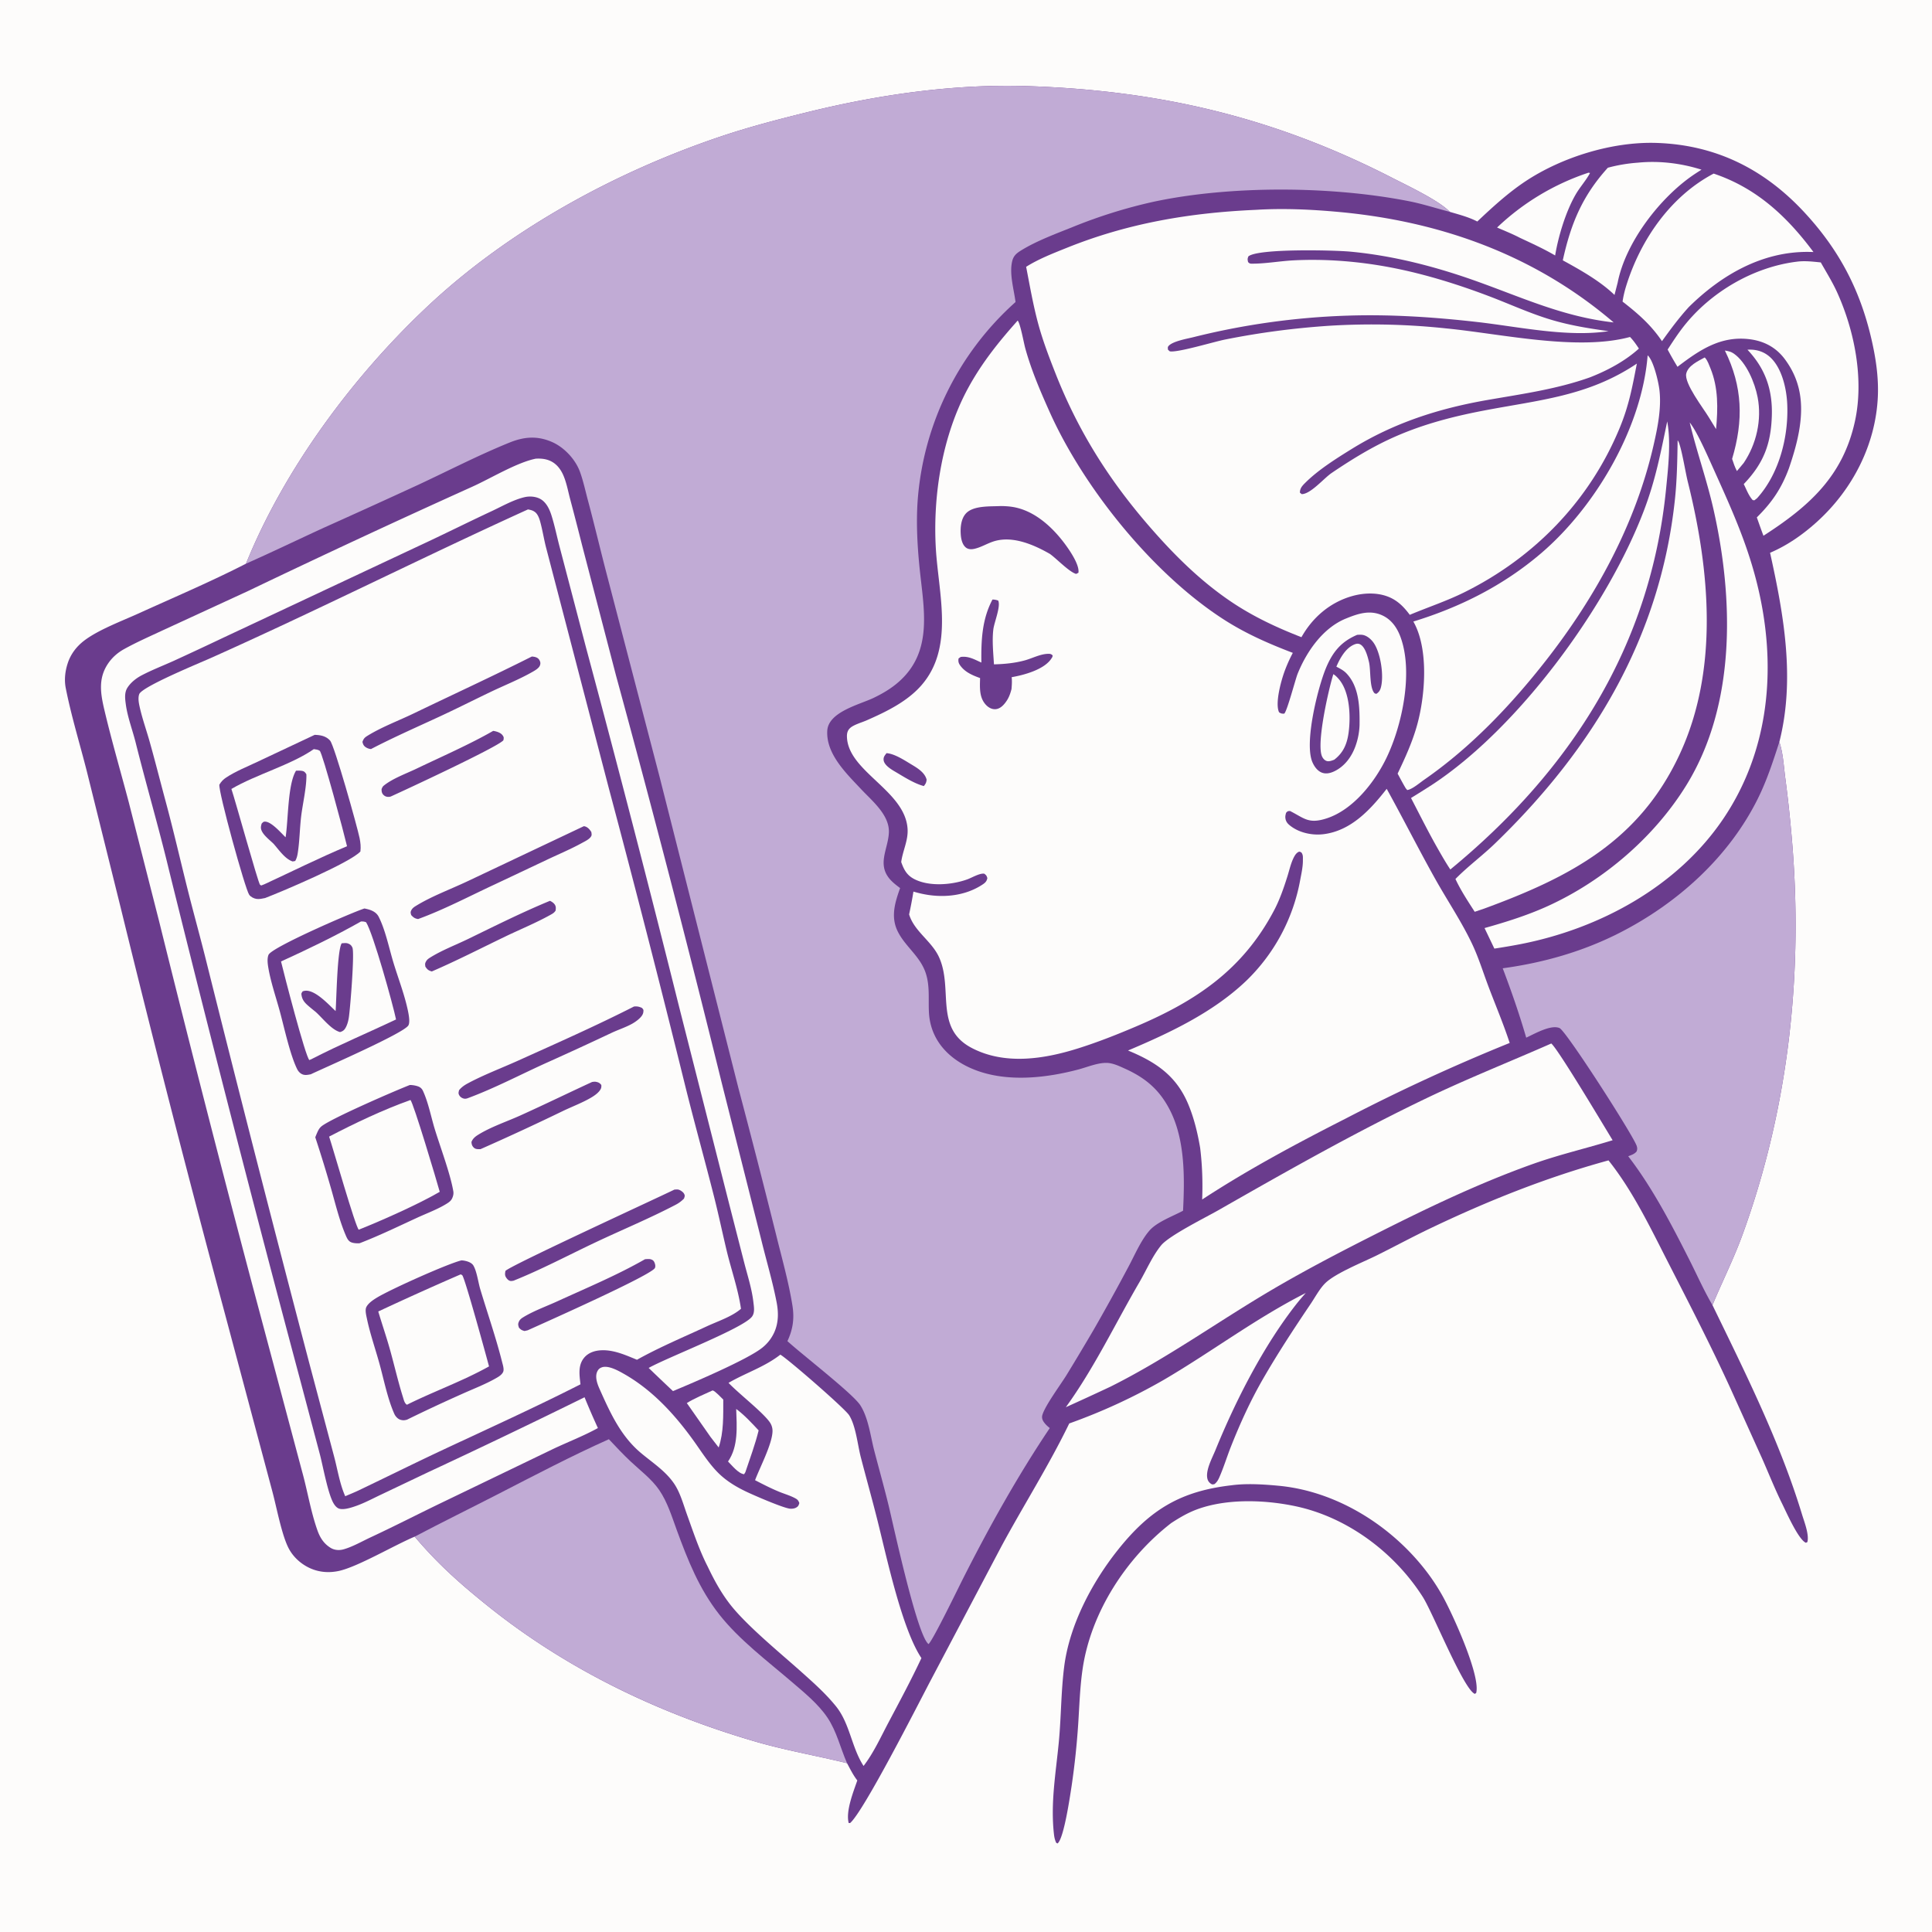 <svg xmlns="http://www.w3.org/2000/svg" style="display:block" viewBox="0 0 2048 2048"><path fill="#FDFCFB" d="M0 0h2048v2048H0z"/><path fill="#6A3C8D" d="M1306 1574.39c15.76-2.05 33.61-.91 49.41.58 59 5.55 114.77 39.37 151.94 84.82a218 218 0 0 1 21.27 31.02c10.71 18.93 39.46 82.12 36.51 102.13-.31 2.06.02 1.31-1.68 2.65-11.71-4.19-44.63-86.09-55.11-102.58-29.97-47.12-79.76-84.57-134.81-96.3-32.41-6.91-72.79-8.36-104.34 3.17-9.99 3.65-18.71 8.82-27.6 14.59-47.61 36.85-85.08 94.43-93.94 154.43-2.86 19.37-3.43 39.02-4.7 58.53a821 821 0 0 1-6.93 65.33c-1.56 10.05-8.2 56.43-15.02 61.4l-1.38-.75c-1.46-3.1-2.05-6.05-2.42-9.44-3.64-32.85 1.98-64.14 5.12-96.63 2.6-26.82 2.36-53.96 5.77-80.69 5.62-44.03 29.25-88.84 56.65-123.35 34.22-43.11 66.88-62.76 121.26-68.91"/><path fill="#6A3C8D" d="M260.76 597.53c40.821-100.791 113.71-198.85 192.657-272.96 86.259-80.973 198.479-142.09 310.19-179.763 29.961-10.104 60.249-17.978 90.91-25.561 76.457-18.909 156.473-30.515 235.413-27.937 139.99 4.573 261.37 33.301 386.46 97.502 14.76 7.574 49.3 23.859 60.43 35.749 9.9 2.933 19.97 5.471 29.17 10.252 15.83-14.97 32.53-30.275 50.7-42.383 38.84-25.875 92.51-42.45 139.3-40.922 63.14 2.061 114.51 27.986 156.98 73.876 36.34 39.258 58.54 81.326 70.67 133.394 4.71 20.218 7.87 40.793 6.95 61.614-2.25 50.829-26.73 98.403-64.18 132.438-14.94 13.575-31.46 25.188-50.06 33.148 14.56 65.77 26.76 133.817 9.82 200.571 3.9 11.428 4.61 24.743 6.11 36.711a1344 1344 0 0 1 6.71 60.839c13.04 143.962-2.37 288.912-51.93 424.942-9.34 25.62-21.33 49.36-31.78 74.41 34.9 71.89 71.73 145.44 94.98 222.04 2.39 7.85 7.71 21.24 5.63 29.16l-1.57.76c-7.95-3.4-20.53-32.02-25.01-41.08-7.76-15.68-14.27-32.11-21.33-48.12l-33.19-73.5c-20.78-45.51-43.56-89.69-66.34-134.19-18.83-36.79-37.49-76-63.37-108.46-65.55 17.92-128.27 43.03-189.51 72.34-18.99 9.09-37.5 19.13-56.36 28.47-14.27 7.06-43.36 18.69-54.2 29.17-6.02 5.82-10.92 15.12-15.65 22.12-17.44 25.83-34.77 52.25-50.34 79.25-13.39 23.21-24.25 47.02-34.11 71.89-4.28 10.8-7.75 22.29-12.43 32.87-1.26 2.86-2.59 5.04-5.02 7.02-1.69.29-2.08.74-3.64-.25-2.37-1.5-3.67-3.64-4.11-6.38-1.44-8.9 5.46-21.41 8.73-29.42 21.44-52.63 51.2-111.04 86.58-155.76a254 254 0 0 1 9.15-10.76c-52.66 26.62-99.6 62.23-150.34 91.97a611.5 611.5 0 0 1-100.38 46.33c-21.61 44.57-48.46 86.83-72 130.44l-75.506 143.11c-12.908 24.57-70.38 137.68-84.767 150h-1.524c-3.328-12.62 5.044-33.22 9.127-45.14-4.373-5.59-7.527-12.05-10.885-18.29-32.909-8.08-66.142-13.76-98.753-23.35-103.237-30.34-199.808-76.91-283.764-144.64-29.096-23.48-51.489-43.48-75.786-72.14-21.324 8.91-60.876 32.29-80.673 36.42-8.304 1.73-16.697 1.59-24.832-.92-11.858-3.66-22.551-12.32-28.238-23.41-7.453-14.54-12.828-44.27-17.475-61.22l-49.941-187.13a19813 19813 0 0 1-110.546-430.656L92.095 817.846C84.652 788.549 75.6 759.19 69.73 729.564c-1.772-8.945-.73-18.032 2.11-26.646 3.163-9.593 9.224-17.529 17.183-23.664 15.04-11.594 40.352-21.024 58.042-29.057 37.873-17.199 76.674-33.707 113.694-52.667"/><path fill="#FDFCFB" d="M780.41 1493.55c8.781 6.56 16.338 14.75 23.787 22.74-3.688 14.99-9.219 29.72-14.099 44.36l-1.33 2.09c-6.039-.65-12.885-9.36-17.026-13.5 11.156-16.09 9.267-37.07 8.668-55.69m-24.994-19.66c3.009.83 8.694 7.38 11.282 9.72-.038 16.76.576 34.76-4.869 50.77l-8.551-11.04-25.227-36.04c8.561-5.28 18.25-9.17 27.365-13.41M1807.05 378.926c.25.248.52.477.75.746 2.35 2.746 3.92 7.253 5.29 10.599 8.55 20.922 8 42.588 6.03 64.638l-7.68-12.504c-5.82-9.726-26.42-36.14-23.93-46.479 2.05-8.487 12.62-13.155 19.54-17m21.4-7.325c3.51.497 6.54 1.192 9.51 3.26 13.31 9.299 22.23 30.756 25.22 46.344 4.58 23.864-1.29 49.562-14.77 69.562l-7.19 8.588c-2.22-4.167-3.64-8.442-5.11-12.903 12.15-40.724 11.25-76.495-7.66-114.851"/><path fill="#FDFCFB" d="M1852.39 370.731c.26-.021.52-.052.78-.064 8.67-.398 16.67 1.995 23.16 7.895 12.57 11.435 17.48 33.396 18.21 49.758 1.55 34.461-8.47 73.891-31.97 99.81l-2.85 2.232-1.78-.236c-4.25-4.591-6.69-11.382-9.5-16.974 20.9-21.819 28.87-42.221 29.78-72.696.82-27.467-6.94-49.769-25.83-69.725m-168.55-187.665 1.66.31c-4.27 7.978-10.79 15.043-15.37 23.025-10.4 18.11-18.23 44.014-21.62 64.408-12.04-7.058-24.75-12.821-37.38-18.735-7.8-4.08-16.09-7.367-24.16-10.878a257.9 257.9 0 0 1 96.87-58.13m52.7-10.656c22.35-2.218 45.81.664 67.13 7.463a278 278 0 0 0-8.09 5.225c-35.65 24.083-72.4 71.622-80.79 114.518l-3.36 13.038c-15.27-14.777-36.19-26.495-54.8-36.682 8.56-39.076 20.85-68.464 47.76-98.171 10.71-2.882 21.08-4.606 32.15-5.391"/><path fill="#FDFCFB" d="M1816.55 184.013c45.49 15.291 77.71 45.437 105.8 83.15a120 120 0 0 0-5.35-.134c-49.4-.451-92.56 24.675-126.8 58.475-10.4 11.389-19.47 23.631-28.43 36.15-11.68-17.279-25.51-29.329-41.79-41.947.86-5.777 2.16-11.242 3.9-16.823 15.13-48.665 46.93-94.808 92.67-118.871"/><path fill="#FDFCFB" d="M1904.73 277.392c8.34-1.121 17.05-.071 25.37.785 5.99 10.6 12.49 20.988 17.5 32.102 18.37 40.69 28.32 91.695 18.82 135.793-12.65 58.757-48.85 90.776-97.08 121.85-2.47-6.433-4.71-12.969-7.03-19.454 16.24-16.061 26.18-30.81 34.1-52.226 4.75-14.01 9.01-28.238 11.25-42.891 4.11-26.866.78-50.503-15.7-72.658-8.99-12.079-21.34-18.863-36.17-20.944-31.15-4.368-53.98 11.065-77.57 29.08a339 339 0 0 1-10.45-18.296c5.44-8.415 10.93-16.845 17.14-24.719 28.64-36.33 73.84-62.755 119.82-68.422m-137.41 169.324c4.13 22.022.99 49.275-1.22 71.605-16.51 166.545-101.03 298.383-228.69 403.371-5.37-8.078-10.11-16.511-14.91-24.936-9.36-16.69-17.94-33.865-26.77-50.84a1244 1244 0 0 0 21.9-13.744c92.11-60.265 186.66-189.496 225.32-291.863 12.13-32.107 17.43-60.364 24.37-93.593"/><path fill="#FDFCFB" d="M1791.17 447.865c7.49 9.098 19.14 35.704 24.36 47.286 21.86 48.517 40.9 89.914 51.29 142.747 15.63 79.497 6.12 161.615-40.02 229.972-48.74 72.215-131.49 116.8-215.59 133.07a706 706 0 0 1-27.12 4.62l-10.41-21.772c22.87-6.426 45.73-13.585 67.38-23.466 58.76-26.818 112.69-73.041 146.61-128.068 52.74-85.555 50.15-197.876 28.61-292.693-7.02-30.917-17.74-60.885-25.11-91.696m-44.6-71.172c6.16 5.293 11.44 27.872 12.47 36.451 2.37 19.666-2.06 40.948-6.5 60.123-19.29 83.223-61.24 159.634-113.58 226.64-36.89 47.228-79.95 92.512-129.37 126.717-4.46 3.09-12.66 10.205-17.89 10.844l-1.6-1.924c-3.02-5.055-5.75-10.291-8.56-15.469 8.01-16.81 15.69-33.574 20.68-51.588 8.59-31.023 12.54-80.614-4.01-109.638 49.83-15.302 95.39-38.215 135.17-72.145 57.86-49.358 107.11-133.251 113.19-210.011"/><path fill="#FDFCFB" d="M1778.36 466.789c.63.875.81 1.047 1.26 2.192 3.43 8.717 6.93 31.337 9.6 42.044 23.28 93.354 32.99 198.872-8.68 288.493-42.89 92.259-116.81 130.476-207.45 163.71l-9.84 3.309c-7.28-11.326-14.73-22.541-20.42-34.767 13.01-13.296 28.4-24.576 41.84-37.559 104.17-100.62 175.49-219.154 190.86-365.254 2.16-20.59 2.5-41.479 2.83-62.168m-133.94 639.361c7.42 6.18 56.16 88.03 65.03 102.54-28.2 8.68-56.72 15.26-84.59 25.19-55.72 19.86-109.18 45.36-161.96 71.95-38.46 19.38-76.43 39.01-113.59 60.81-57.97 34.01-111.81 73.13-172.17 103.28a3188 3188 0 0 1-47.31 21.78c30.33-41.93 52.12-88.11 78.06-132.64 7.42-12.73 13.72-27.67 23.02-39 8.45-10.29 47.56-29.73 60.66-37.21 73-41.65 145.32-82.68 221.23-119.02 43.2-20.67 87.81-38.38 131.62-57.68m-817.224 329.84c7.696 4.33 68.434 57.04 72.969 64.28 7.1 11.35 8.921 31.27 12.294 44.32 5.792 22.41 12.066 44.68 17.706 67.14 9.723 38.71 25.824 114.81 46.575 145.92-10.868 23.22-23.018 45.78-35 68.43-8.079 15.28-15.751 32.17-26.32 45.9-12.808-19.72-14.464-44.92-29.25-63.23-11.013-13.64-23.897-25.01-36.906-36.65-22.391-20.02-57.558-48.72-75.116-71.14-9.755-12.45-17.194-26.15-23.987-40.38-8.9-17.37-15.286-36.67-21.892-55.02-3.907-10.85-7.136-23.11-13.587-32.71-9.067-13.48-23.049-22.37-35.305-32.66-21.541-18.09-32.618-42.75-43.862-67.93-2.407-5.39-5.205-13.12-2.17-18.83 1.097-2.07 2.412-3.17 4.557-3.96 6.785-2.5 17.474 3.48 23.373 6.83 30.108 17.06 53.7 42.76 73.746 70.6 8.252 11.46 15.969 23.96 25.945 34.03 8.898 8.98 19.706 15.44 31.093 20.77 8.661 4.05 35.959 15.87 44.519 17.45 2.142.39 5.232.12 7.159-.92 2.497-1.34 2.83-2.44 3.584-4.92-.849-2.25-1.558-3.48-3.722-4.72-5.394-3.1-12.146-4.97-17.91-7.35-8.628-3.57-17.001-7.87-25.282-12.17 5.153-13.73 17.982-37.9 18.484-51.6.138-3.76-.998-7.27-3.218-10.3-8.004-10.92-32.225-29.58-43.401-41.27 18.176-10.6 38.131-16.77 54.924-29.91"/><path fill="#C1ABD5" d="M645.428 1525.64c7.53 8 15.032 16.01 23.041 23.54 10.224 9.62 22.444 18.76 30.391 30.4 8.7 12.76 13.337 28.12 18.605 42.5 11.699 31.94 23.783 62.37 45.077 89.44 21.07 26.78 50.487 48.81 76.326 70.97 13.343 11.45 28.219 23.42 38.126 38.06 10.025 14.81 13.793 32.34 20.901 48.49-32.909-8.08-66.142-13.76-98.753-23.35-103.237-30.34-199.808-76.91-283.764-144.64-29.096-23.48-51.489-43.48-75.786-72.14 29.412-15.5 59.175-30.09 88.728-45.29 38.591-19.83 77.5-40.27 117.108-57.98"/><path fill="#FDFCFB" d="M567.955 486.213c4.703-.27 9.476.062 13.921 1.756 7.485 2.852 12.329 8.959 15.405 16.152 3.307 7.734 4.899 16.542 7.035 24.68a3900 3900 0 0 1 12.861 49.704l35.809 137.529a17848 17848 0 0 1 112.098 431.926l41.838 166.02c5.37 22.1 12.02 44.15 16.32 66.47 2.028 10.53 2.116 21.1-2.16 31.15a43.8 43.8 0 0 1-13.045 17.02c-15.49 12.51-73.417 37.2-94.662 46a2756 2756 0 0 1-25.771-24.55c20.099-11.26 99.824-41.84 109.475-54.31 3.322-4.29 2.101-10.59 1.518-15.65-1.594-13.85-6.076-27.64-9.567-41.12l-15.822-61.76-53.504-210.67a21811 21811 0 0 0-98.493-380.099l-27.593-105.265c-3.11-11.532-5.414-23.374-9.002-34.757-1.908-6.052-4.871-12.627-10.157-16.451-5.036-3.643-12.417-4.346-18.332-2.979-11.945 2.762-24.055 9.767-35.127 14.934-25.854 12.067-51.367 24.887-77.248 36.865l-206.521 96.931a4336 4336 0 0 1-53.155 24.827c-11.254 5.076-23.155 9.667-34.065 15.403-5.756 3.026-11.61 7.671-15.071 13.25-3.238 5.222-2.336 11.838-1.541 17.645 1.84 13.447 7.14 27.229 10.445 40.438 11.301 45.154 24.46 89.871 35.311 135.112a30108 30108 0 0 0 139.604 542.516l20.479 77.32c3.245 12.59 8.419 41.17 14.31 51.27 1.19 2.05 2.943 4.31 5.118 5.37 4.698 2.3 13.924-.81 18.674-2.48 9.031-3.17 17.854-7.93 26.512-12.02l50.152-23.87a8272 8272 0 0 0 165.641-79.37 820 820 0 0 0 14.157 32.65c-15.643 8.64-32.697 15.08-48.822 22.82l-117.678 56.73c-24.897 12.03-49.43 24.64-74.507 36.33-9.069 4.23-19.053 10.02-28.656 12.69-4.59 1.28-9.616.93-13.709-1.6-7.095-4.39-11.106-10.6-13.86-18.31-7.111-19.9-10.613-41.97-16.285-62.41l-52.538-196.97a25010 25010 0 0 1-99.116-386.613L136.52 850.483c-8.572-32.454-18.051-64.815-25.773-97.48-4.039-17.087-6.917-33.133 3.339-48.899 4.435-6.818 10.404-12.112 17.471-16.032 13.41-7.436 27.673-13.667 41.548-20.179l90.441-41.672A11308 11308 0 0 1 500.66 515.925c19.85-8.954 46.997-25.606 67.295-29.712"/><path fill="#C1ABD5" d="M1886.17 786.548c3.9 11.428 4.61 24.743 6.11 36.711a1344 1344 0 0 1 6.71 60.839c13.04 143.962-2.37 288.912-51.93 424.942-9.34 25.62-21.33 49.36-31.78 74.41-8.93-15.13-16.23-31.69-24.16-47.39-19.02-37.63-39.39-76.94-65.14-110.38 3.39-1.34 6.49-2.23 8.89-5.09.8-2.11.82-3.55.15-5.73-3.26-10.62-74.89-122.19-81.89-125.09-9.33-3.87-26.59 6.23-35.28 10.2-7.25-24.95-15.7-49.24-24.91-73.54 43.38-5.89 85.54-17.92 124.59-37.938 61.03-31.279 115.14-79.992 145.88-141.955 9.58-19.314 16.14-39.544 22.76-59.989"/><path fill="#FDFCFB" d="M1331.4 222.432c29.04-1.8 59.07-.405 88.02 2.269 108.29 10.003 207.94 45.959 291.13 117.093-52.97-5.944-95.54-25.841-145.01-43.559-43.19-15.47-88.3-27.207-134.07-31.479-17.62-1.645-97.84-3.508-108.12 5.021-1.08 2.736-.93 3.113-.33 6.028 1.82 1.804 2.29 1.697 4.96 1.689 14.12-.045 28.81-2.76 43.02-3.501 34.64-1.806 70.31 1.156 104.36 7.73 35.18 6.794 70.51 17.839 103.96 30.582 22.03 8.391 43.44 18.314 66.1 24.976 19.73 5.8 39.45 8.943 59.78 11.764-44.02 6.694-95.36-4.721-139.38-9.719-45.84-5.205-92.56-8.326-138.68-6.692a775.6 775.6 0 0 0-162.44 22.864c-6.58 1.64-21.99 4.28-26.14 9.446-.97 1.211-.53 2.322-.46 3.779l1.9 1.69c8.04 1.636 46.57-10.067 58.55-12.468 36.79-7.374 72.75-12.063 110.17-14.605a740.6 740.6 0 0 1 124.73 2.833c58.24 5.722 138.71 24.111 194.44 9.023 3.71 3.828 6.5 7.9 9.41 12.321-14.72 13.33-33.6 23.376-52.01 30.534-35.34 12.579-72.01 17.579-108.78 23.999-51.66 9.02-99.04 24.252-143.81 51.98-16.54 10.244-35.34 22.075-49.11 35.799-3.18 3.164-5.64 5.781-5.63 10.406l1.9 1.559c9.49.008 23.54-16.882 31.82-22.475 19.19-12.979 39.2-25.419 60.18-35.273 32.34-15.19 65.55-24.003 100.5-30.723 59.24-11.393 111.05-15.144 162.78-49.904-4.85 24.926-8.3 44.24-18.23 68.264-31.85 77.059-90.23 137.243-164.63 174.16-18.81 9.334-38.55 15.804-57.86 23.905-4.93-6.629-10.3-12.548-17.57-16.664-13.09-7.417-29.81-7.168-43.97-3.079-23.21 6.702-41.64 22.668-53.29 43.448-26.16-10.191-51.13-21.829-74.48-37.575-33.19-22.376-61.23-50.411-87.33-80.56-42.67-49.293-75.02-100.778-98.91-161.499-6.71-17.046-13.23-34.046-18.08-51.729-5.53-20.209-9.05-40.71-13.03-61.253 13.08-8.307 28.87-14.41 43.24-20.193 65-26.157 130.62-37.154 200.4-40.212"/><path fill="#FDFCFB" d="M1078.79 339.822c2.84 3.27 6.45 23.604 8.01 29.252 6.41 23.277 15.91 45.383 25.76 67.379 36.58 81.642 110.51 172.966 185.88 220.99 22.88 14.572 46.72 24.97 72 34.623-3.5 6.632-6.51 13.311-9.04 20.376-3.47 9.688-9.97 33.175-5.54 42.606 2.29 1.437 2.7 1.456 5.42 1.483 2.94-2.001 11.88-36.423 14.27-42.34 9.47-23.439 26.71-48.459 50.89-58.38 12.6-5.166 25.33-9.532 38.49-3.648 10.24 4.577 16.26 13.532 19.92 23.809 13.24 37.154 1.53 92.688-14.99 127.115-12.33 25.704-35.34 55.253-63.52 64.419-19.36 6.3-23.77-.219-38.92-7.841-2.52.184-2.4.137-4.14 1.969-.44 1.71-.9 3.279-.76 5.064.27 3.379 1.66 5.669 4.24 7.846 9.63 8.145 23.98 11.262 36.27 9.729 29.3-3.655 49.82-26.198 66.93-48.071 17.51 31.652 33.81 63.99 51.46 95.528 12.82 22.911 28.14 45.602 39.3 69.33 6.77 14.39 11.57 30.05 17.2 44.94 7.5 19.82 15.81 39.43 22.41 59.57a2014 2014 0 0 0-173.66 80.06c-51.94 26.4-103.53 53.99-152.33 85.91.72-18.52.11-36.26-2.12-54.67-2.66-15.68-6.43-31.43-12.55-46.15-12.68-30.46-34.41-44.95-63.93-57.14 44.08-18.63 89.73-40.13 124.84-73.42A197.53 197.53 0 0 0 1378.23 933c1.23-6.568 2.79-13.412 2.89-20.106.01-.498 0-.996 0-1.493.01-3.012.28-5.195-1.61-7.743-1.11-.495-1.7-1.16-2.92-.619-2.63 1.171-4.36 4.263-5.55 6.762-2.82 5.897-4.28 12.611-6.23 18.836-3.8 12.135-8.17 24.89-14.11 36.161-33.26 63.182-82.62 96.152-146.32 123.262-20.23 8.61-40.89 16.79-61.88 23.38-36.15 11.36-77.82 17.79-112.82-.77-39.547-20.97-19.09-62.42-34.193-95.84-7.836-17.341-26.384-27.476-31.789-45.533 1.716-8.041 3.277-16.055 4.571-24.174a156 156 0 0 0 8.197 2.136c21.745 4.928 46.154 3.006 65.284-9.758 2.71-1.806 4.28-3.406 4.89-6.729-.9-2.639-1.04-2.891-3.24-4.599-4.71-.854-13.16 4.228-17.88 5.945-16.23 5.893-39.745 7.893-55.655.1-8.45-4.138-11.547-10.007-14.547-18.421 1.586-11.92 7.518-22.827 6.758-35.079-2.52-40.634-62.584-60.473-64.258-97.146-.171-3.749.35-6.953 3.18-9.681 3.758-3.622 12.629-6.07 17.533-8.227 20.664-9.089 42.819-19.726 57.984-36.959 35.365-40.183 18.228-97.867 15.5-145.556-3.239-56.601 6.949-119.461 34.115-169.57 14.48-26.702 32.54-49.24 52.66-71.757"/><path fill="#6A3C8D" d="M939.717 798.387c8.397.515 18.955 7.469 26.179 11.821 6.44 3.88 14.412 8.557 16.357 16.278-.348 3.232-1.023 4.308-2.932 6.783-10.586-2.8-21.628-10.105-31.09-15.637-4.008-2.344-11.054-6.757-11.563-11.949-.328-3.356 1.253-4.814 3.049-7.296m112.343-162.86c2.26.031 3.88.356 6.03 1.075 3.02 5.942-4.25 23.23-5.13 30.671-1.42 12.131-.04 24.811.68 36.965 10.88-.246 22.05-1.312 32.57-4.173 7.85-2.135 16.4-6.741 24.51-6.976 2.31-.067 3.47-.001 5.13 1.702-.33 1.907-.04 1.252-1.22 3.109-7.51 11.875-29.18 17.683-42.22 19.938.49 4.31.17 8.319-.17 12.616-1.19 4.51-2.56 8.602-5.19 12.511-2.74 4.068-6.54 8.424-11.81 8.792-3.74.261-7.32-1.704-9.85-4.316-7.6-7.859-6.68-18.637-6.47-28.675-7.92-2.853-15.73-6.112-20.89-13.1-1.94-2.625-2.41-4.509-1.91-7.684l2.22-1.58c8.33-1.141 14.53 2.622 21.96 5.935-.3-23.377.6-45.741 11.76-66.81m8.83-99.097c4.04.035 8.06.251 12.06.858 24.01 3.64 43.82 22.428 57.43 41.401 4.57 6.373 14.05 20.472 12.8 28.45l-2.42 1.233c-7.31-1.986-20.75-16.201-27.84-21.216-16.87-9.66-39.36-19.528-59.29-13.366-7.17 2.216-13.91 6.595-21.28 8.088-2.96.599-6.19.442-8.61-1.577-3.61-3.01-4.86-8.559-5.24-12.998-.63-7.452.03-16.947 5.25-22.818 7.87-8.84 26.2-7.471 37.14-8.055m377.8 136.514c1.74-.09 3.56-.207 5.3.004 5.03.612 9.8 4.919 12.47 8.968 7.06 10.713 10.46 33.363 7.59 45.786-.83 3.625-1.97 5.86-5.14 7.844l-1.77-.612c-5.59-5.631-3.94-24.519-5.92-32.978-1.34-5.67-3.99-16.298-9.54-18.993-2.2-1.071-4.3-.55-6.43.376-9.13 3.959-14.96 14.803-18.65 23.352 3.67 1.944 7.49 3.823 10.43 6.836 13.86 14.221 14.34 36.28 14.16 54.824a72.9 72.9 0 0 1-3.99 21.609c-3.99 11.718-11.54 22.341-22.96 27.732-4.09 1.927-8.82 3.018-13.16 1.262-4.63-1.87-7.8-6.35-9.76-10.756-9.09-20.378 5.6-79.063 14.1-99.664 7.06-17.107 15.97-28.284 33.27-35.59"/><path fill="#FDFCFB" d="M1413.4 714.638c2.37 1.404 4.44 3.627 6.19 5.731 11.27 13.593 12.23 38.73 10.07 55.567-1.57 12.217-5.39 21.766-15.31 29.387-2.28.859-5.2 2.068-7.66 1.465-2.39-.587-4.16-2.624-5.19-4.757-6.42-13.333 7.02-71.917 11.9-87.393M559.68 540.005c3.017.577 5.288 1.025 7.757 3.047 2.709 2.218 4.237 6.504 5.136 9.743 2.642 9.512 4.073 19.468 6.661 29.068l65.948 252.935a17397 17397 0 0 1 80.514 313.552c9.907 40.23 21.098 80.12 31.259 120.27 4.786 18.91 8.781 38.03 13.319 57.01 4.902 20.49 12.197 40.87 15.197 61.75-9.504 8.27-24.64 13.21-36.095 18.52-24.748 11.48-50.324 22.19-74.149 35.5-11.936-4.88-24.203-10.52-37.405-10.07-6.922.24-13.877 2.35-18.481 7.78-6.908 8.16-5.096 18.61-4.001 28.32-47.653 24.24-96.724 46.46-145.15 69.14-30.18 14.14-60.071 29-90.149 43.38-4.597 2.19-9.408 4.09-14.086 6.11-5.849-13.11-8.122-28.42-11.846-42.31l-26.231-98.68a35567 35567 0 0 1-108.932-424.96c-6.314-25.517-13.396-50.815-19.806-76.302-7.867-31.282-15.044-62.759-23.447-93.904-5.709-21.158-11.075-42.442-17.001-63.535-3.474-12.364-7.942-24.742-10.698-37.26-.894-4.06-1.882-9.286-.388-13.301 2.952-7.934 63.871-32.936 75.286-38.036 113.187-50.57 223.93-106.49 336.788-157.767"/><path fill="#6A3C8D" d="M522.766 774.774c3.239.426 7.786 1.756 9.86 4.49 1.67 2.203 1.454 2.897 1.021 5.405-5.133 6.826-106.422 53.826-119.418 59.67-.465.109-.919.28-1.395.326-2.397.23-4.369-.183-6.174-1.879-1.93-1.814-2.201-3.806-2.167-6.286.56-1.409 1.067-2.681 2.284-3.671 9.324-7.59 24.011-12.872 34.883-18.082 25.729-12.329 56.607-25.859 81.106-39.973m104.862 372.176c1.194-.16 2.563-.42 3.779-.23 2.775.45 4.42 1.24 6.017 3.44.104 1.43.097 2.63-.527 3.98-1.731 3.73-6.275 6.96-9.701 9.02-9.2 5.56-20.613 9.81-30.421 14.52a2742 2742 0 0 1-87.429 40.47c-2.545.02-5.146.28-7.144-1.66-1.809-1.76-2.278-3.51-2.429-5.92 1.357-3.67 4.12-5.83 7.371-7.83 13.414-8.28 29.876-13.73 44.323-20.24 25.489-11.5 50.745-23.82 76.161-35.55m-44.637-192.045c1.792.867 3.65 2.017 4.861 3.662 1.638 2.225 1.402 4.036 1.139 6.621-1.465 2.46-3.482 3.474-5.881 4.805-15.254 8.467-31.86 15.231-47.597 22.815-25.833 12.452-51.447 25.592-77.773 36.972-3.73-1.11-4.664-1.95-6.832-5.09-.198-1.86-.588-2.8.218-4.58 1.18-2.6 2.655-3.7 4.99-5.15 12.47-7.78 27.12-13.3 40.391-19.752 28.592-13.907 57.075-28.168 86.484-40.303m100.752 379.915c1.765-.13 4.586-.41 6.257.13 1.707.57 2.735 1.26 3.529 2.84.879 1.74 1.593 4.41.714 6.3-3.503 7.52-117.084 58.04-134.862 66.07l-3.372.77c-3.089-.91-3.63-1.23-5.89-3.52-.493-1.87-1.145-3.02-.595-4.95.795-2.79 2.3-4.35 4.684-5.84 11.003-6.87 24.767-11.77 36.61-17.19 30.995-14.19 63.339-27.67 92.925-44.61M563.738 695.953c2.818.159 6.081.753 7.768 3.325 1.318 2.011 1.728 3.903.818 6.176-1.189 2.97-5.101 5.175-7.728 6.681-14.117 8.088-29.675 14.226-44.368 21.26-17.776 8.51-35.366 17.413-53.243 25.714-24.711 11.476-49.533 22.326-73.723 34.923-2.117-.218-3.927-.841-5.71-2.051-2.128-1.445-2.784-3.183-3.354-5.543 1.263-3.475 2.252-4.565 5.385-6.503 15.066-9.322 33.016-15.978 49.035-23.707 41.682-20.112 83.795-39.448 125.12-60.275m151.159 565.067c1.17-.05 2.912-.26 4.105-.02 1.912.4 4.926 2.39 5.968 4.14 1.374 2.31.838 3.05.079 5.41-2.683 2.71-5.347 4.72-8.735 6.5-27.448 14.38-56.693 26.5-84.72 39.73-28.798 13.6-57.756 29.01-87.28 40.82-.924.15-1.91.35-2.851.3-2.195-.12-3.913-2.06-5.011-3.78-1.494-2.33-1.134-4.36-.667-6.89 4.194-5.25 159.4-76.57 179.112-86.21m-42.846-194.07c2.064-.21 3.99-.15 5.977.51 2.514.84 2.843.98 4.047 3.18-.015 1.98-.1 3.23-1.056 5.03-1.939 3.64-7.06 7.32-10.568 9.33-6.752 3.86-15.021 6.49-22.137 9.85a3785 3785 0 0 1-67.461 31.08c-28.387 12.73-56.421 27.69-85.624 38.42-.669.14-1.578.37-2.25.36-2.131-.04-4.608-1.34-5.803-3.14-1.597-2.41-1.142-3.39-.525-5.96 2.638-3.22 5.727-5.32 9.367-7.27 16.821-9.04 35.556-16.07 53.023-23.95 41.176-18.58 82.756-36.95 123.01-57.44M618.84 875.82c.291.036.588.04.873.108 3.329.8 5.395 3.351 7.147 6.082.132 1.384.595 2.882-.058 4.181-1.677 3.34-6.513 5.527-9.71 7.289-11.732 6.468-24.341 11.77-36.467 17.485l-56.296 26.597c-26.621 12.361-53.534 26.607-81.099 36.652-3.454-.479-5.19-1.772-7.387-4.267-.351-1.611-.875-2.531-.245-4.14 1.037-2.648 2.805-3.992 5.139-5.434 16.722-10.332 36.691-17.623 54.518-26.062zm-184.369 274.31c2.738.02 5.746.51 8.351 1.37 2.658.87 4.423 2.45 5.585 4.99 5.758 12.58 8.509 27.51 12.574 40.76 5.747 18.74 16.487 47.26 19.568 65.68.421 2.52-.187 5.03-1.246 7.32-1.207 2.62-3.171 4.06-5.544 5.55-9.553 6.02-21.205 10.27-31.506 15.01-20.26 9.32-40.358 19.12-61.188 27.11-2.942.13-7.169 0-9.778-1.55-2.533-1.51-3.818-4.61-4.918-7.19-6.647-15.62-10.739-32.89-15.423-49.21a1423 1423 0 0 0-16.738-54.38 89 89 0 0 1 1.77-4.34c1.347-3.1 2.582-5.66 5.341-7.72 11.693-8.72 76.543-36.92 93.152-43.4"/><path fill="#FDFCFB" d="M435.068 1166.06c2.947 2.13 28.193 86.74 31.072 97.31-22.257 13.01-61.419 30.44-85.86 40.17-3.52-3.01-27.563-87.42-31.404-98.7 27.491-14.31 57.004-28.34 86.192-38.78"/><path fill="#6A3C8D" d="M489.041 1336.08c.376.01.753 0 1.128.03 3.788.34 9.551 1.86 11.635 5.4 3.713 6.29 5.098 17.77 7.262 24.98 7.681 25.62 16.62 51.22 23.141 77.13.718 2.86 2.406 7.89 1.156 10.64-1.511 3.34-5.265 5.39-8.334 7.12-11.054 6.23-23.387 10.92-34.967 16.15a1712 1712 0 0 0-58.603 27.38c-2.517.72-4.363.88-6.927.11-2.991-.9-5.395-3.66-6.599-6.39-7.219-16.35-10.989-36.11-15.771-53.37-4.328-15.62-9.888-31.51-13.196-47.33-.715-3.43-2.189-9.15-.656-12.33 2.068-4.29 7.733-7.97 11.667-10.32 14.867-8.91 74.115-35.48 89.064-39.2"/><path fill="#FDFCFB" d="M488.347 1350.87c.596.37 1.396.53 1.788 1.12 3.291 4.9 25.368 85.65 28.258 96.44-27.827 15.58-58.358 26.4-86.931 40.61-.172-.07-.367-.1-.515-.22-2.276-1.72-2.914-4.98-3.754-7.65-5.219-16.58-9.116-33.76-13.792-50.51-3.794-13.59-8.414-26.9-12.421-40.43a3353 3353 0 0 1 87.367-39.36"/><path fill="#6A3C8D" d="M333.595 778.965c6.146.168 12.029 1.237 16.298 6.067 4.681 5.296 28.858 91.389 31.29 103.362.962 4.741 1.457 9.38.867 14.203-10.32 11.551-82.503 42.286-101.031 49.353-2.841.602-6.006 1.327-8.912.952-2.867-.371-6.247-2.024-7.949-4.409-4.316-6.05-32.915-109.817-31.605-116.759 2.017-3.342 4.002-5.424 7.281-7.586 9.88-6.517 21.991-11.363 32.69-16.44z"/><path fill="#FDFCFB" d="M332.658 794.1c2.115.341 4.429.494 6.236 1.73 2.967 2.029 26.313 89.504 28.968 101.199-29.534 12.384-58.461 26.824-87.539 40.297l-3.365 1.312c-.449-.266-.995-.414-1.349-.799-2.071-2.259-26.229-89.53-30.312-101.512 26.221-15.407 62.927-25.295 87.361-42.227"/><path fill="#6A3C8D" d="M313.807 816.954c2-.012 4.186-.136 6.161.184 2.63.426 3.469 1.541 4.807 3.659.443 12.834-3.933 31.234-5.515 44.398-1.541 12.818-1.614 25.913-3.569 38.649-.494 3.218-1.127 5.994-2.763 8.831l-2.685.501c-8.129-2.587-14.704-12.466-20.271-18.749-3.929-3.835-9.898-8.342-12.336-13.24-1.523-3.058-1.18-5.065-.235-8.223 1.199-1.074 1.638-1.992 3.362-2.015 6.919-.091 17.243 12.129 21.959 16.602 2.983-18.41 2.117-55.935 11.085-70.597m72.551 146.069a71 71 0 0 1 3.901.904c4.465 1.202 8.875 3.462 11.075 7.731 7.244 14.059 11.264 34.252 16.023 49.742 4.994 16.26 11.457 32.99 14.967 49.6.823 3.9 2.583 12.55.566 15.98-4.927 8.35-89.13 44.97-103.441 51.8-2.506.49-5.301 1.09-7.819.41-2.912-.78-5.244-3.1-6.562-5.74-7.613-15.27-13.867-44.63-18.564-61.81-4.047-14.79-9.405-30.32-11.998-45.4-.725-4.22-1.554-10.04.141-14.08 3.401-8.12 90.567-45.791 101.711-49.137"/><path fill="#FDFCFB" d="M382.643 976.812c2.13-.108 3.413.038 5.414.781 7.476 11.678 28.505 87.287 31.763 103.077-29.272 13.88-59.448 26.53-88.223 41.34l-3.657 1.71c-4.134-3.35-27.05-91.9-30.039-104.52 28.571-13.07 57.4-26.911 84.742-42.388"/><path fill="#6A3C8D" d="M362.231 999.937c1.81-.111 4.502-.491 6.223.063 2.604.85 3.932 1.94 5.082 4.42 2.522 5.45-2.366 65.3-3.776 74.3-.552 3.53-1.501 7.16-3.18 10.34-1.523 2.88-3.055 4.08-6.125 4.98-9.314-2.44-18.76-15.2-26.099-21.6a296 296 0 0 1-7.118-5.84c-4.61-3.95-7.329-7.16-7.789-13.29.952-1.82.7-2.44 3.052-2.92 10.964-2.24 26.045 14.77 33.259 21.37.949-12.36 1.655-64.6 6.471-71.823"/><path fill="#C1ABD5" d="M260.76 597.53c40.821-100.791 113.71-198.85 192.657-272.96 86.259-80.973 198.479-142.09 310.19-179.763 29.961-10.104 60.249-17.978 90.91-25.561 76.457-18.909 156.473-30.515 235.413-27.937 139.99 4.573 261.37 33.301 386.46 97.502 14.76 7.574 49.3 23.859 60.43 35.749-14.35-3.72-28.55-8.362-43.1-11.238-82.1-16.217-189.35-16.907-271 .573a533 533 0 0 0-85.94 26.883c-17.74 7.113-37.75 14.494-54.03 24.472-4.94 3.025-8.33 5.691-9.75 11.499-3.28 13.437 1.8 29.964 3.51 43.426a313.05 313.05 0 0 0-103.815 211.398c-1.545 23.208-.253 47.057 2.069 70.179 4.353 43.362 14.901 88.704-22.322 121.269-7.924 6.933-17.1 12.341-26.577 16.859-14.581 6.951-47.752 14.738-48.918 34.65-1.446 24.685 20.163 45.271 35.685 61.847 11.746 12.545 30.455 27.502 29.615 46.216-.776 17.289-12.673 33.251.923 49.205 3.144 3.69 7.134 6.689 10.981 9.609-5.317 14.888-10.096 30.053-2.806 45.339 7.719 16.184 23.378 26.234 29.631 43.794 4.958 13.92 2.978 28.28 3.736 42.69 1.687 32.07 24.778 53.07 53.868 62.72 32.96 10.94 71.56 6.47 104.55-2.26 9.42-2.49 20.6-7.3 30.25-6.97 6.68.22 13.45 3.55 19.44 6.25 21.87 9.88 36.63 22.58 47.61 44.31 15.91 31.49 15.38 71.61 13.65 106.13-10.96 5.91-27.69 11.89-35.7 21.15-9.26 10.71-15.82 26.51-22.56 38.98a2234 2234 0 0 1-36.79 66.56 3049 3049 0 0 1-28.4 47.43c-6.01 9.78-23.18 32.98-25.74 42.68-.67 2.56 0 4.83 1.45 6.99 1.79 2.64 4 4.65 6.47 6.62-33.86 50.37-64.1 104.56-91.51 158.68-5.32 10.49-32.394 66.39-37.013 70.29-12.157-8.93-37.38-126.7-42.317-146.92-4.717-19.33-10.107-38.5-15.137-57.74-4.027-15.41-6.209-35.11-14.944-48.6-7.978-12.32-61.884-53.85-77.192-67.88 5.912-12.6 7.493-24.2 5.29-37.88-4.061-25.21-11.294-50.56-17.389-75.37a11081 11081 0 0 0-39.857-155l-83.407-329.344-56.922-218.248c-6.505-25.079-12.457-50.287-19.165-75.317-2.677-9.989-4.928-20.623-8.458-30.329-4.823-13.257-16.73-26.005-29.695-31.658-15.527-6.769-29.565-5.613-44.997.645-32.898 13.34-64.857 29.895-97.044 44.904a10580 10580 0 0 1-99.591 45.282c-27.614 12.666-54.914 25.882-82.702 38.195"/></svg>